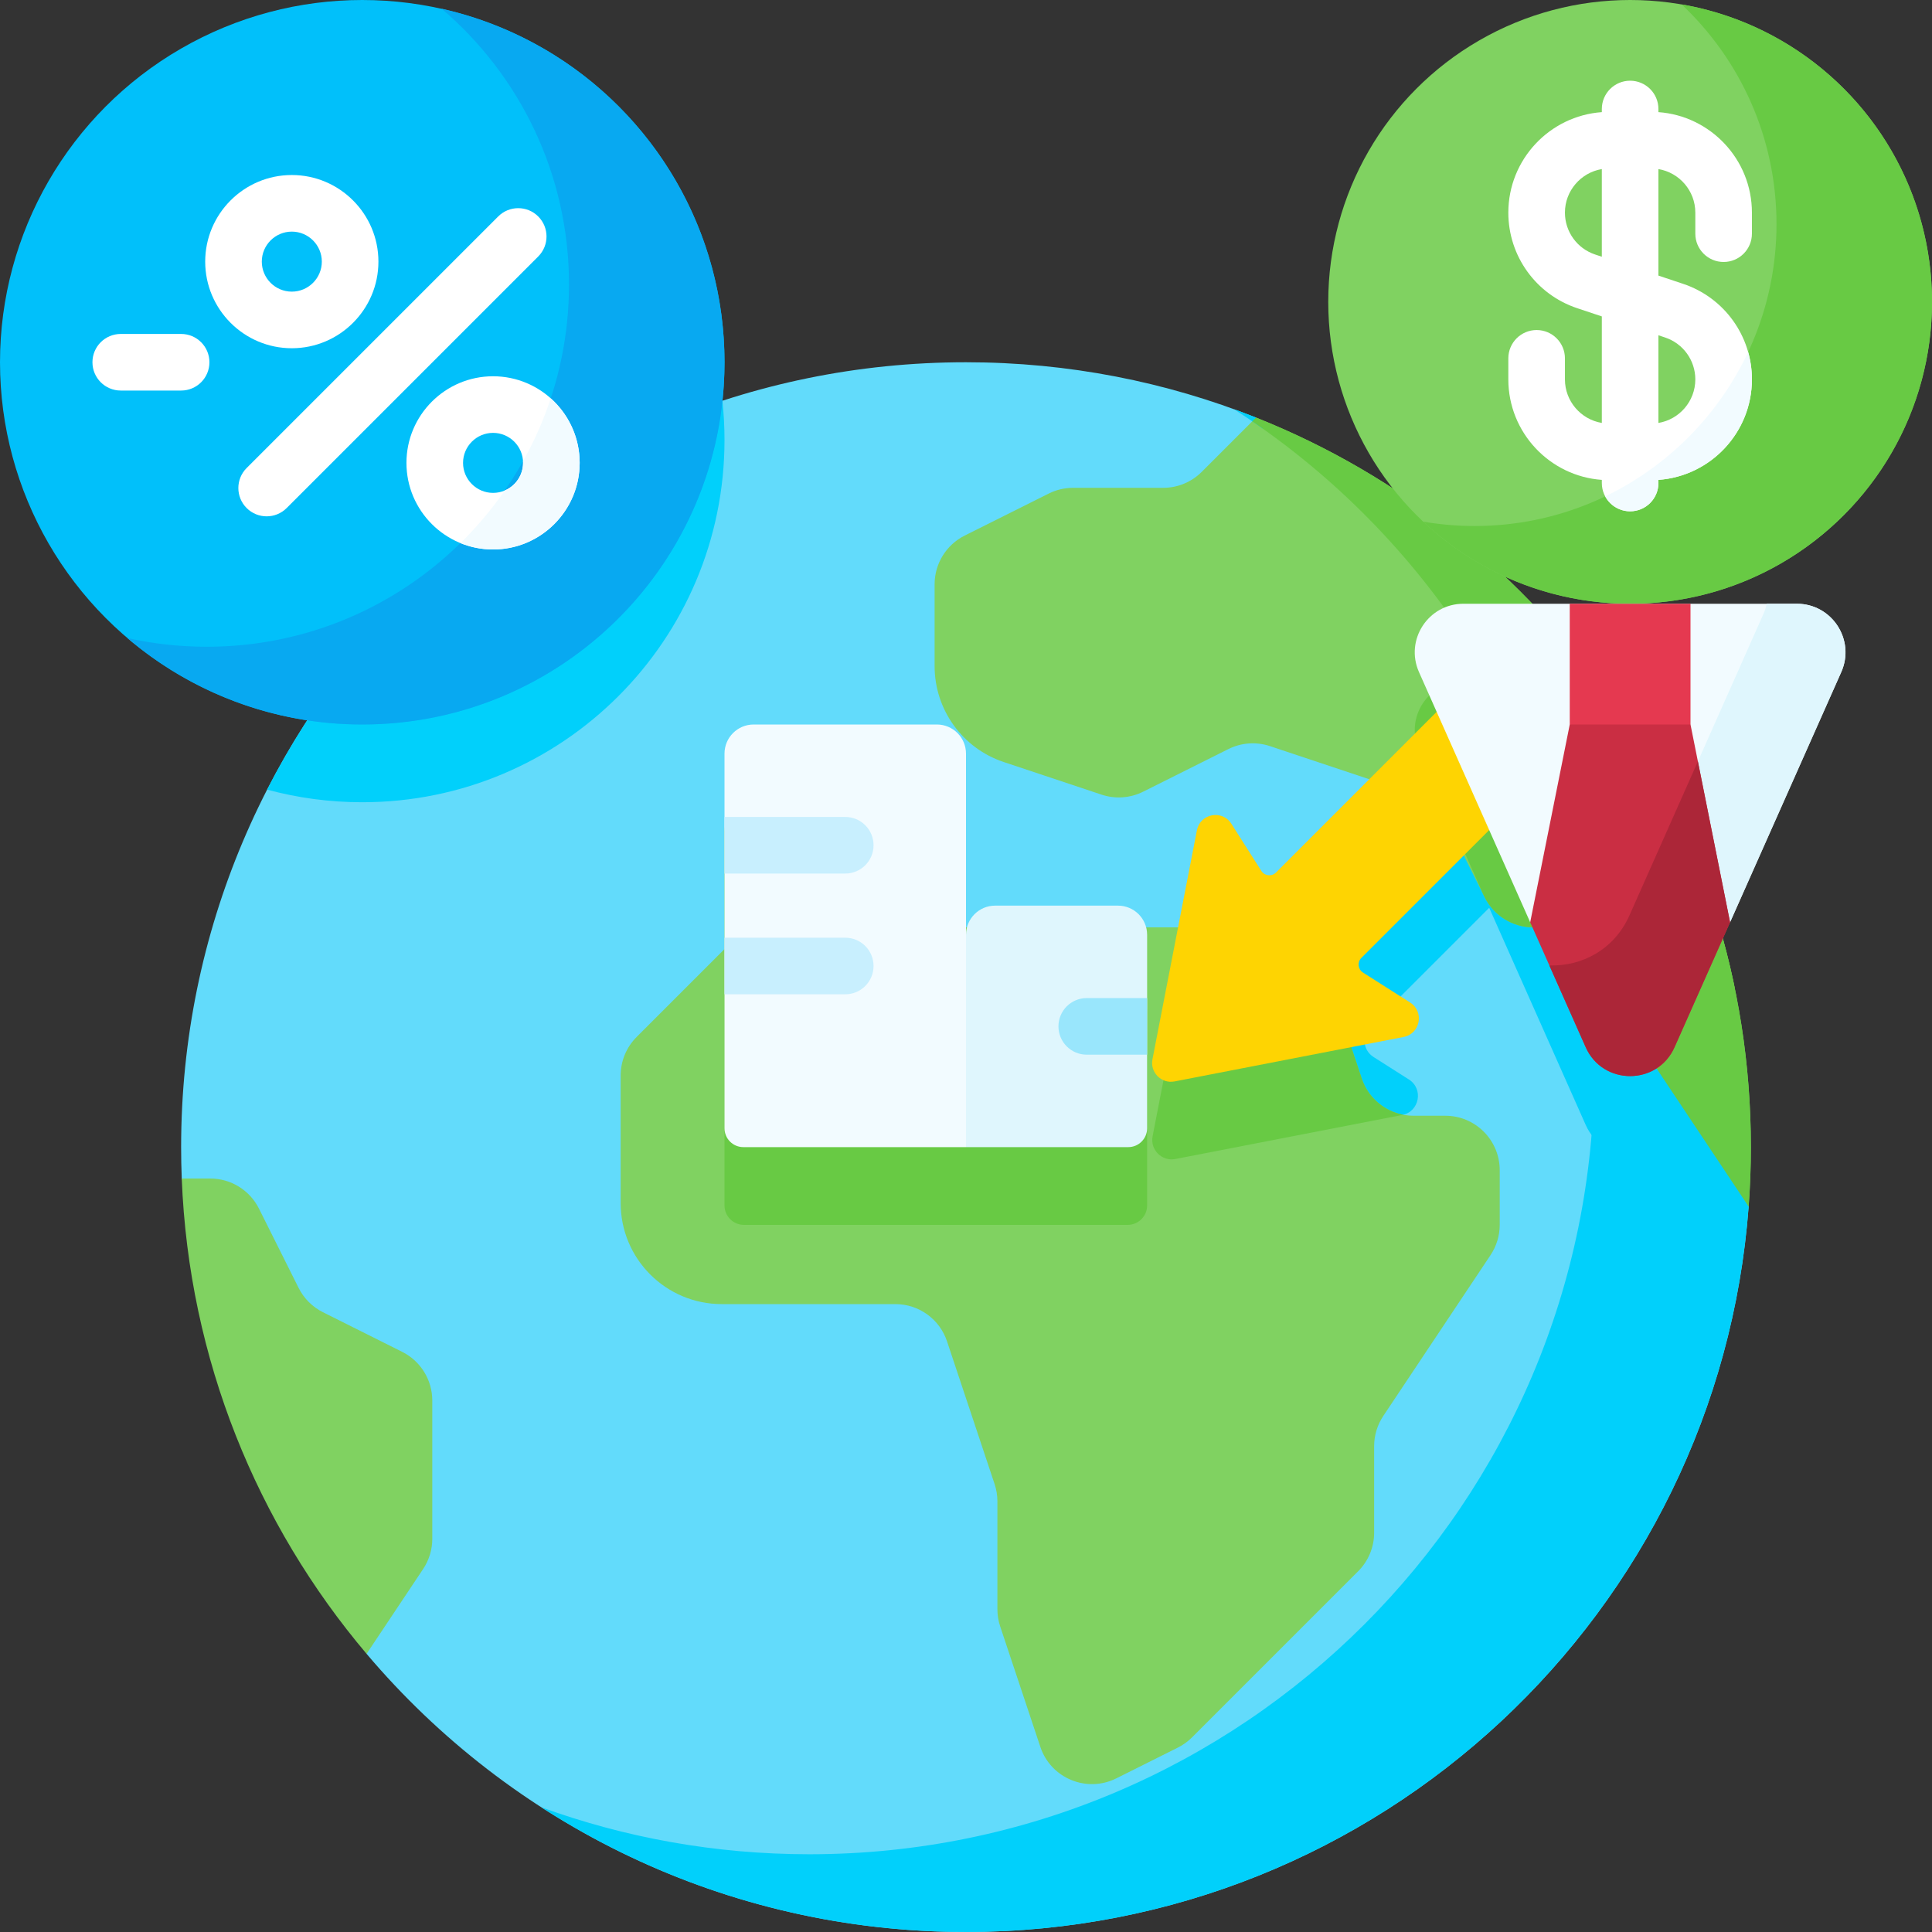 <svg id="Capa_1" enable-background="new 0 0 512 512" height="512" viewBox="0 0 512 512" width="512" xmlns="http://www.w3.org/2000/svg"><rect x="0" y="0" width="512" height="512" fill="#333333" stroke="none"/><g><path d="m332.858 110.662c-23.777-9.46-49.71-14.662-76.858-14.662-115.071 0-208 93.311-208 208 0 2.787.056 5.56.164 8.32l48.982 125.961c38.155 45.091 95.161 73.719 158.854 73.719 109.574 0 199.358-84.728 207.411-192.243z" fill="#62dbfb"/><g fill="#01d0fb"><path d="m363.112 272.12 60.5-60.5c2.012-2.012 2.012-5.273 0-7.284l-15.343-15.343c-2.012-2.012-5.273-2.012-7.284 0l-60.5 60.5c-2.331 2.331-6.22 1.903-7.989-.878l-5.972-9.391c-2.499-3.93-8.516-2.789-9.403 1.783l-11.667 60.106c-.696 3.584 2.454 6.734 6.038 6.038l60.106-11.667c4.572-.887 5.712-6.904 1.783-9.403l-9.391-5.972c-2.781-1.769-3.209-5.659-.878-7.989z"/><path d="m378.814 184.266c-3.634 3.57-5.093 9.211-2.766 14.445l44.185 99.416c4.532 10.196 19.003 10.196 23.535 0l2.553-5.743z"/><path d="m70.786 209.258c8.035 2.181 16.488 3.346 25.214 3.346 53.019 0 96-42.981 96-96 0-3.513-.189-6.982-.557-10.397-52.536 17.129-95.825 54.599-120.657 103.051z"/></g><path d="m308.263 129.28h-23.897c-2.24 0-4.449.522-6.453 1.523l-22.257 11.129c-4.888 2.444-7.976 7.44-7.976 12.906v21.697c0 11.529 7.377 21.764 18.315 25.41l25.935 8.645c3.63 1.21 7.593.928 11.016-.783l22.588-11.294c3.423-1.711 7.385-1.993 11.016-.783l38.58 12.86c3.63 1.21 6.632 3.813 8.343 7.236l9.979 19.958c2.444 4.888 7.44 7.976 12.906 7.976 4.824 0 9.33 2.411 12.006 6.425l45.048 67.572c.389-5.201.588-10.456.588-15.757 0-87.727-54.31-162.768-131.142-193.338l-14.392 14.392c-2.706 2.706-6.376 4.226-10.203 4.226z" fill="#80d261"/><path d="m459.778 262.103c-6.142-30.03-18.755-57.703-36.319-81.499h-35.644c-9.319 0-15.552 9.592-11.767 18.107l17.058 38.382.346.691c2.444 4.888 7.44 7.976 12.906 7.976 4.824 0 9.33 2.411 12.006 6.425l27.493 41.24z" fill="#68ca44"/><path d="m114.56 407.791v-36.633c0-5.465-3.088-10.462-7.976-12.906l-21.002-10.501c-2.792-1.396-5.057-3.66-6.453-6.453l-10.501-21.002c-2.444-4.888-7.44-7.976-12.906-7.976h-7.558c1.886 47.933 19.992 91.699 48.982 125.961l14.99-22.485c1.581-2.371 2.424-5.156 2.424-8.005z" fill="#80d261"/><path d="m383.011 295.68h-8.451c-6.211 0-11.725-3.974-13.689-9.866l-7.246-21.739c-3.646-10.937-13.881-18.315-25.41-18.315h-77.128c-2.24 0-4.449-.522-6.453-1.523l-20.931-10.466c-5.555-2.778-12.264-1.689-16.656 2.703l-38.34 38.34c-2.706 2.706-4.226 6.376-4.226 10.203v33.798c0 14.793 11.992 26.785 26.785 26.785h46.015c6.211 0 11.725 3.974 13.689 9.866l12.611 37.832c.49 1.471.74 3.012.74 4.563v28.597c0 1.551.25 3.092.74 4.563l10.638 31.915c2.777 8.33 12.288 12.27 20.142 8.343l16.305-8.153c1.387-.694 2.653-1.606 3.75-2.703l44.038-44.038c2.706-2.706 4.226-6.376 4.226-10.203v-22.934c0-2.849.843-5.634 2.423-8.004l28.433-42.65c1.58-2.37 2.423-5.155 2.423-8.004v-14.482c.001-7.968-6.459-14.428-14.428-14.428z" fill="#80d261"/><path d="m371.859 295.425c-5.063-.964-9.314-4.591-10.987-9.611l-7.246-21.739c-2.201-6.604-6.805-11.91-12.646-15.078l-.495.495c-2.331 2.331-6.22 1.903-7.989-.878l-1.738-2.733c-.839-.08-1.687-.121-2.543-.121h-12.017l-10.744 55.351c-.696 3.584 2.454 6.734 6.038 6.038l60.106-11.667c.088-.016.175-.036.261-.057z" fill="#68ca44"/><path d="m296.274 260.604h-32.547c-4.267 0-7.726 3.459-7.726 7.726v-48c0-4.267-3.459-7.726-7.726-7.726h-48.547c-4.267 0-7.726 3.459-7.726 7.726v99.123c0 2.845 2.306 5.151 5.151 5.151h101.698c2.845 0 5.151-2.306 5.151-5.151v-51.123c-.002-4.267-3.461-7.726-7.728-7.726z" fill="#68ca44"/><path d="m334.714 113.635-1.856-2.973c-1.919-.764-3.852-1.499-5.799-2.206 2.592 1.671 5.144 3.398 7.655 5.179z" fill="#01d0fb"/><path d="m419.822 249.944c1.761 10.891 2.677 22.065 2.677 33.453 0 114.875-93.125 208-208 208-24.957 0-48.887-4.396-71.059-12.455 32.445 20.919 71.085 33.058 112.56 33.058 109.574 0 199.358-84.728 207.411-192.243z" fill="#01d0fb"/><path d="m332.858 110.662-.989.989c47.502 32.525 80.825 84.244 88.793 143.981l42.75 64.125c.389-5.201.588-10.456.588-15.757 0-87.727-54.31-162.768-131.142-193.338z" fill="#68ca44"/><path d="m256 304h-59c-2.761 0-5-2.239-5-5v-99.274c0-4.267 3.459-7.726 7.726-7.726h48.547c4.267 0 7.726 3.459 7.726 7.726v104.274z" fill="#f2fbff"/><path d="m256 304h43c2.761 0 5-2.239 5-5v-51.274c0-4.267-3.459-7.726-7.726-7.726h-32.547c-4.267 0-7.726 3.459-7.726 7.726v56.274z" fill="#dff6fd"/><path d="m360.774 253.854 66.48-66.48-22.627-22.627-66.48 66.48c-1.131 1.131-3.019.924-3.877-.426l-7.949-12.5c-2.426-3.815-8.266-2.707-9.128 1.73l-11.781 60.697c-.675 3.479 2.382 6.536 5.861 5.861l60.697-11.781c4.438-.861 5.545-6.702 1.73-9.128l-12.5-7.949c-1.35-.859-1.557-2.746-.426-3.877z" fill="#fed402"/><g><circle cx="432" cy="80" fill="#80d261" r="80"/></g><path d="m445.642 1.159c15.484 14.589 25.151 35.284 25.151 58.238 0 44.183-35.817 80-80 80-4.651 0-9.208-.397-13.642-1.159 14.321 13.493 33.62 21.762 54.849 21.762 44.183 0 80-35.817 80-80 0-39.532-28.674-72.367-66.358-78.841z" fill="#68ca44"/><path d="m405.517 244.414-29.47-66.307c-3.785-8.516 2.449-18.107 11.767-18.107h88.37c9.319 0 15.552 9.592 11.767 18.107l-29.47 66.307z" fill="#f2fbff"/><path d="m476.185 160h-7.978c-.185.888-.468 1.777-.858 2.654l-35.523 79.926c-4.061 9.137-12.719 13.558-21.229 13.263l47.886-11.429 29.47-66.307c3.784-8.515-2.449-18.107-11.768-18.107z" fill="#dff6fd"/><path d="m448 192-16-16-16 16-10.483 52.414 14.715 33.11c4.532 10.196 19.003 10.196 23.535 0l14.715-33.11z" fill="#ca2e43"/><path d="m449.957 201.786-18.131 40.795c-4.061 9.137-12.719 13.558-21.229 13.263l9.637 21.684c4.533 10.192 19.001 10.192 23.533-.003l14.716-33.111z" fill="#ac2638"/><path d="m416 160h32v32h-32z" fill="#e53950"/><g><circle cx="96" cy="96" fill="#01c0fa" r="96"/></g><path d="m117.044 2.314c20.652 17.608 33.749 43.816 33.749 73.082 0 53.019-42.981 96-96 96-7.229 0-14.272-.799-21.044-2.314 16.761 14.292 38.498 22.918 62.251 22.918 53.019 0 96-42.981 96-96 0-45.79-32.059-84.092-74.956-93.686z" fill="#08a9f1"/><g fill="#c8effe"><path d="m192 231.5h32c4.142 0 7.5-3.357 7.5-7.5s-3.358-7.5-7.5-7.5h-32z"/><path d="m231.5 256c0-4.143-3.358-7.5-7.5-7.5h-32v15h32c4.142 0 7.5-3.357 7.5-7.5z"/></g><path d="m456.777 69.427c4.142 0 7.5-3.358 7.5-7.5v-5.579c0-14.076-10.949-25.642-24.777-26.63v-.828c0-4.142-3.358-7.5-7.5-7.5s-7.5 3.358-7.5 7.5v.828c-13.828.988-24.777 12.554-24.777 26.63 0 11.51 7.336 21.689 18.256 25.329l6.521 2.174v28.232c-5.54-.919-9.777-5.744-9.777-11.541v-5.579c0-4.143-3.358-7.5-7.5-7.5s-7.5 3.357-7.5 7.5v5.579c0 14.076 10.949 25.642 24.777 26.63v.828c0 4.143 3.358 7.5 7.5 7.5s7.5-3.357 7.5-7.5v-.828c13.828-.988 24.777-12.555 24.777-26.63 0-11.511-7.336-21.689-18.256-25.329l-6.521-2.174v-28.231c5.54.919 9.777 5.744 9.777 11.541v5.579c0 4.141 3.358 7.499 7.5 7.499zm-15.499 20.017c4.784 1.595 7.999 6.055 7.999 11.099 0 5.797-4.238 10.621-9.777 11.541v-23.233zm-18.556-21.998c-4.784-1.595-7.999-6.055-7.999-11.098 0-5.797 4.238-10.621 9.777-11.541v23.231z" fill="#fff"/><path d="m432 135.5c4.142 0 7.5-3.357 7.5-7.5v-.828c13.828-.988 24.777-12.555 24.777-26.63 0-2.498-.346-4.933-.998-7.252-7.828 16.712-21.265 30.273-37.888 38.259 1.266 2.352 3.75 3.951 6.609 3.951z" fill="#f2fbff"/><path d="m70.666 136.833c-1.919 0-3.839-.732-5.303-2.196-2.929-2.93-2.929-7.678 0-10.607l66.667-66.666c2.929-2.929 7.678-2.93 10.606 0 2.929 2.929 2.929 7.678 0 10.606l-66.666 66.667c-1.465 1.464-3.385 2.196-5.304 2.196z" fill="#fff"/><path d="m48 103.5h-16c-4.142 0-7.5-3.357-7.5-7.5s3.358-7.5 7.5-7.5h16c4.142 0 7.5 3.357 7.5 7.5s-3.358 7.5-7.5 7.5z" fill="#fff"/><path d="m304 264.5h-16c-4.142 0-7.5 3.357-7.5 7.5s3.358 7.5 7.5 7.5h16z" fill="#99e6fc"/><g><path d="m77.333 92.286c-12.656 0-22.953-10.297-22.953-22.953s10.296-22.952 22.953-22.952 22.953 10.296 22.953 22.952-10.296 22.953-22.953 22.953zm0-30.905c-4.385 0-7.953 3.567-7.953 7.952 0 4.386 3.567 7.953 7.953 7.953s7.953-3.567 7.953-7.953c0-4.385-3.567-7.952-7.953-7.952z" fill="#fff"/></g><g><path d="m130.666 145.619c-12.656 0-22.953-10.296-22.953-22.952s10.296-22.953 22.953-22.953 22.953 10.297 22.953 22.953-10.296 22.952-22.953 22.952zm0-30.905c-4.385 0-7.953 3.567-7.953 7.953 0 4.385 3.567 7.952 7.953 7.952 4.385 0 7.953-3.567 7.953-7.952 0-4.386-3.567-7.953-7.953-7.953z" fill="#fff"/></g><path d="m145.957 105.563c-1.927 5.826-4.397 11.405-7.349 16.677.008.141.012.284.012.427 0 3.285-2.002 6.11-4.85 7.322-3.472 5.014-7.41 9.681-11.751 13.939 2.67 1.09 5.59 1.691 8.648 1.691 12.656 0 22.953-10.296 22.953-22.952-.001-6.788-2.963-12.898-7.663-17.104z" fill="#f2fbff"/></g></svg>